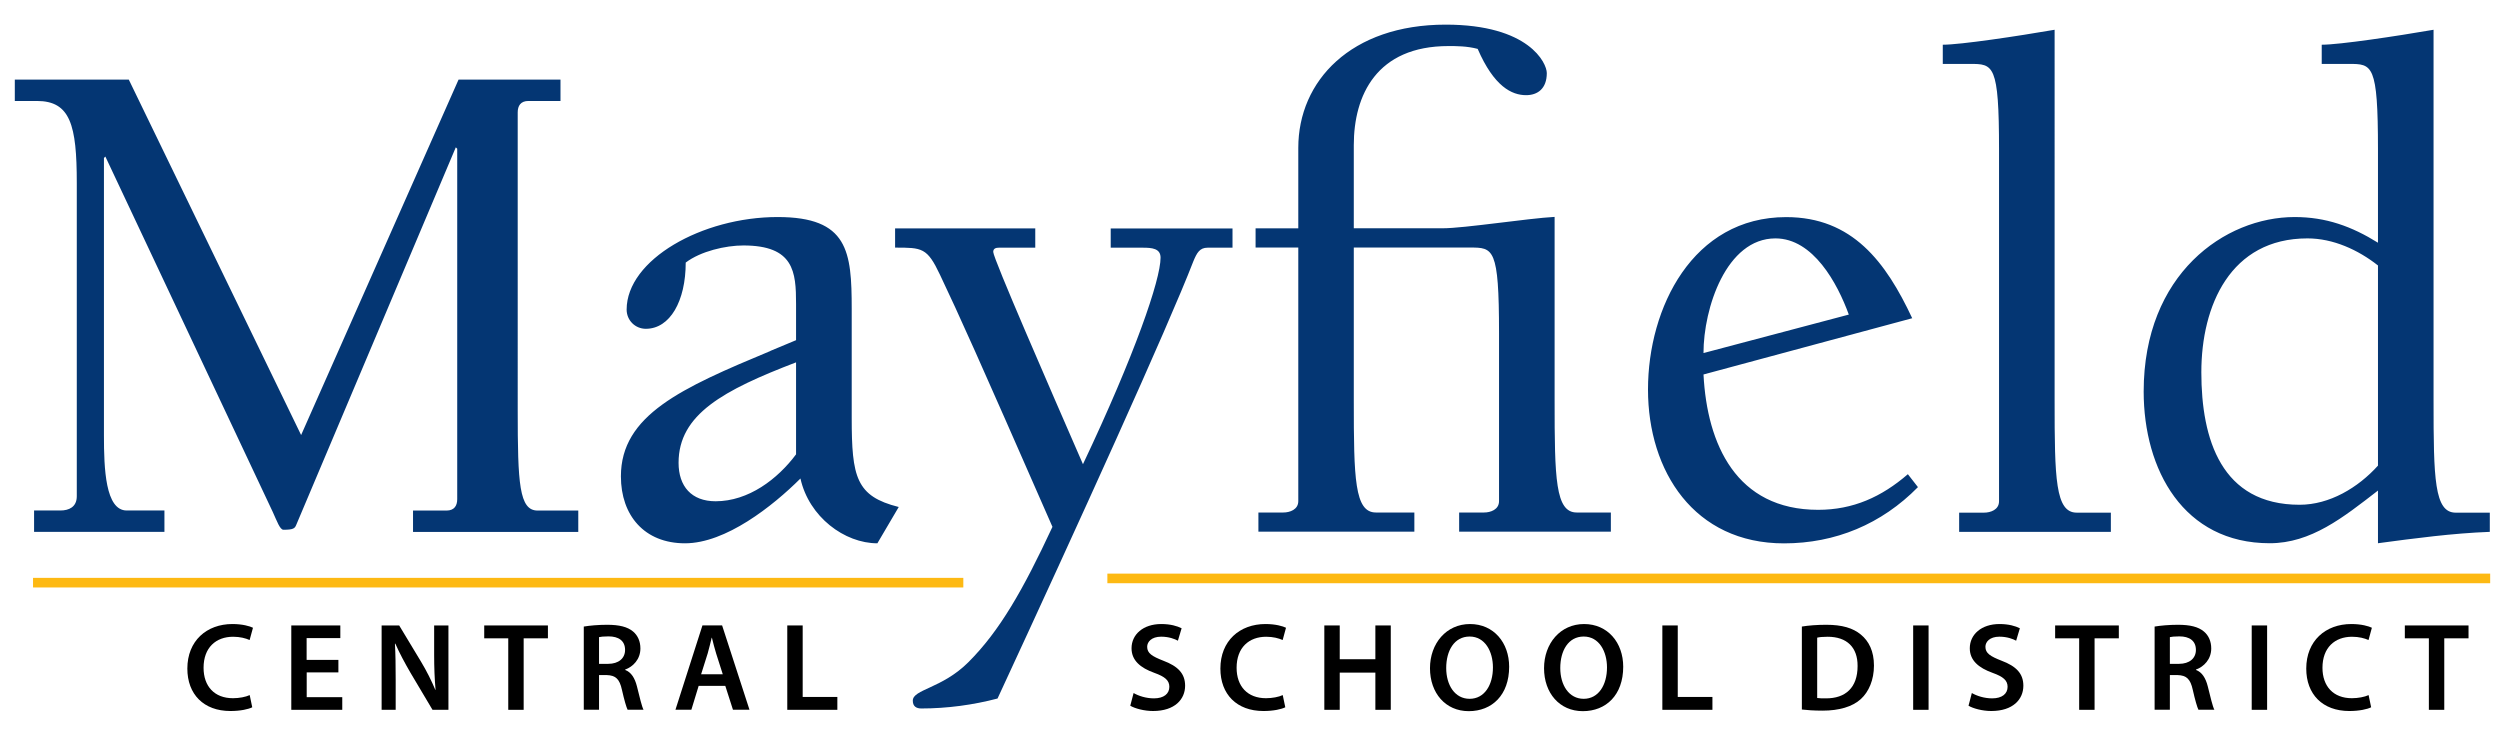 <?xml version="1.0" encoding="UTF-8"?>
<svg xmlns="http://www.w3.org/2000/svg" id="red" width="336" height="100" viewBox="0 0 336 100">
  <defs>
    <style>
      .cls-1 {
        fill: none;
        stroke: #fdb913;
        stroke-miterlimit: 10;
        stroke-width: 1.29px;
      }

      .cls-2 {
        fill: #043673;
      }
    </style>
  </defs>
  <line class="cls-1" x1="4.44" y1="78.31" x2="129.47" y2="78.31"></line>
  <path class="cls-2" d="M327.07,4c-4.98.86-12.63,2.01-15.03,2.01v2.58h3.64c3.16,0,3.92,0,3.92,11.49v12.54c-3.54-2.2-6.99-3.45-11.2-3.45-9.38,0-20.29,7.66-20.29,23.45,0,10.53,5.36,20.39,16.94,20.39,5.55,0,9.86-3.45,14.55-7.08v7.08c4.98-.67,10.05-1.34,15.03-1.53v-2.58h-4.59c-2.87,0-2.97-4.59-2.97-15.03V4ZM319.6,62.58c-2.68,2.97-6.51,5.26-10.53,5.26-10.53,0-13.21-8.81-13.21-17.8s3.92-18,14.26-18c3.45,0,6.8,1.53,9.48,3.64v26.9ZM276.14,4c-4.98.86-12.64,2.01-15.03,2.01v2.58h3.64c3.16,0,3.92,0,3.92,11.49v47.29c0,1.15-1.15,1.53-2.01,1.53h-3.35v2.58h20.39v-2.58h-4.59c-2.87,0-2.97-4.59-2.97-15.03V4ZM228.95,47.45c0-6.03,3.06-15.41,9.67-15.41,5.07,0,8.33,6.03,9.86,10.24l-19.53,5.17ZM256.42,63.73c-3.54,3.06-7.37,4.79-12.06,4.79-11.01,0-14.93-8.81-15.41-18.19l28.05-7.56c-3.54-7.56-8.04-13.59-16.94-13.59-12.54,0-18.57,12.16-18.57,23.17s6.22,20.68,18.28,20.68c6.89,0,13.11-2.58,18-7.56l-1.34-1.72ZM181.95,30.7v-11.2c0-6.7,3.06-13.31,12.73-13.31,1.05,0,2.49,0,3.92.38,2.2,5.07,4.59,6.22,6.51,6.22,1.53,0,2.78-.86,2.78-2.97,0-1.34-2.39-6.51-13.59-6.51-12.73,0-19.81,7.56-19.81,16.56v10.82h-5.74v2.58h5.74v34.08c0,1.15-1.15,1.53-2.01,1.53h-3.35v2.58h20.96v-2.58h-5.17c-2.87,0-2.97-4.59-2.97-15.03v-20.58h15.6c3.16,0,3.92,0,3.92,11.49v22.59c0,1.15-1.15,1.53-2.01,1.53h-3.35v2.58h20.39v-2.58h-4.59c-2.87,0-2.97-4.59-2.97-15.03v-24.7c-3.54.19-12.16,1.53-15.03,1.53h-11.97ZM139.16,30.7h-18.86v2.58c3.64,0,4.31,0,6.03,3.64,2.68,5.65,4.88,10.53,15.12,33.89-3.92,8.42-7.08,13.98-11.3,18.19-3.54,3.54-7.47,3.64-7.47,5.17,0,.77.48,1.05,1.15,1.05,3.45,0,6.99-.48,10.24-1.34,10.82-23.36,22.88-49.87,26.32-58.77.48-1.15.86-1.82,1.91-1.82h3.35v-2.58h-16.37v2.58h4.31c1.24,0,2.39.1,2.39,1.34,0,2.97-3.45,13.02-10.43,27.76-4.5-10.34-12.06-27.66-12.06-28.53,0-.48.38-.57.77-.57h4.88v-2.58ZM103.55,47.17c-11.97,4.98-20.1,8.62-20.1,16.85,0,5.26,3.16,9,8.62,9s11.77-4.98,15.51-8.71c1.15,5.17,5.93,8.71,10.34,8.71l2.87-4.88c-5.74-1.44-6.32-4.02-6.32-11.97v-14.65c0-7.75-.48-12.35-9.96-12.35-10.15,0-20.29,5.74-20.29,12.44,0,1.44,1.15,2.58,2.58,2.58,3.25,0,5.36-3.73,5.36-8.9,2.01-1.53,5.36-2.3,7.75-2.3,6.8,0,7.08,3.54,7.08,7.85v4.88l-3.45,1.44ZM107,61.05c-2.49,3.35-6.41,6.32-10.82,6.32-3.25,0-4.98-2.01-4.98-5.17,0-6.51,6.03-9.76,15.79-13.5v12.35ZM75.32,10.7h-13.69l-21.16,47.77L17.31,10.7H1.99v2.87h2.97c4.5,0,5.36,3.25,5.36,11.01v42.12c0,1.44-1.05,1.91-2.2,1.91h-3.54v2.87h17.52v-2.87h-5.07c-2.87,0-3.06-5.65-3.06-10.05V21.23l.19-.19,22.5,47.77c.57,1.24.96,2.39,1.44,2.39,1.34,0,1.53-.19,1.72-.67l21.44-50.73.19.19v47.1c0,.86-.38,1.53-1.44,1.53h-4.5v2.87h22.21v-2.87h-5.46c-2.49,0-2.68-3.64-2.68-13.5V15.1c0-.86.38-1.53,1.44-1.53h4.31v-2.87Z"></path>
  <g>
    <path d="M33.9,95.06c-.49.25-1.56.5-2.93.5-3.6,0-5.79-2.25-5.79-5.7,0-3.73,2.59-5.99,6.06-5.99,1.36,0,2.34.29,2.76.5l-.45,1.65c-.54-.24-1.28-.44-2.22-.44-2.3,0-3.97,1.45-3.97,4.17,0,2.49,1.46,4.09,3.95,4.09.84,0,1.72-.17,2.25-.42l.34,1.63Z"></path>
    <path d="M45.49,90.37h-4.27v3.33h4.78v1.7h-6.85v-11.34h6.59v1.7h-4.53v2.93h4.27v1.68Z"></path>
    <path d="M51.29,95.4v-11.34h2.36l2.93,4.86c.76,1.26,1.41,2.57,1.93,3.8h.03c-.13-1.51-.19-2.98-.19-4.71v-3.95h1.92v11.34h-2.14l-2.96-4.98c-.72-1.24-1.48-2.64-2.04-3.92l-.05.02c.08,1.46.1,2.96.1,4.83v4.05h-1.9Z"></path>
    <path d="M68.31,85.79h-3.23v-1.73h8.56v1.73h-3.26v9.61h-2.07v-9.61Z"></path>
    <path d="M78.46,84.21c.77-.13,1.93-.24,3.13-.24,1.63,0,2.74.27,3.5.91.62.52.98,1.31.98,2.27,0,1.46-.99,2.46-2.05,2.84v.05c.81.3,1.3,1.09,1.58,2.19.35,1.41.66,2.73.89,3.16h-2.14c-.17-.34-.44-1.26-.76-2.67-.32-1.48-.86-1.95-2.04-1.99h-1.04v4.66h-2.05v-11.19ZM80.51,89.22h1.23c1.4,0,2.27-.74,2.27-1.87,0-1.24-.88-1.82-2.22-1.82-.66,0-1.08.05-1.28.1v3.58Z"></path>
    <path d="M93.9,92.18l-.98,3.21h-2.14l3.63-11.34h2.64l3.68,11.34h-2.22l-1.03-3.21h-3.6ZM97.14,90.62l-.89-2.79c-.22-.69-.4-1.46-.57-2.12h-.03c-.17.66-.34,1.45-.54,2.12l-.88,2.79h2.91Z"></path>
    <path d="M105.81,84.06h2.07v9.61h4.66v1.73h-6.73v-11.34Z"></path>
    <path d="M152.35,93.14c.67.39,1.68.72,2.74.72,1.33,0,2.07-.62,2.07-1.55,0-.86-.57-1.36-2.02-1.88-1.87-.67-3.06-1.67-3.06-3.3,0-1.85,1.55-3.26,4-3.26,1.23,0,2.14.27,2.73.57l-.5,1.67c-.4-.22-1.19-.54-2.25-.54-1.31,0-1.88.71-1.88,1.36,0,.87.66,1.28,2.17,1.87,1.97.74,2.93,1.73,2.93,3.36,0,1.82-1.38,3.4-4.31,3.4-1.19,0-2.44-.34-3.06-.71l.45-1.72Z"></path>
    <path d="M172.74,95.06c-.49.25-1.56.5-2.93.5-3.6,0-5.79-2.25-5.79-5.7,0-3.73,2.59-5.99,6.06-5.99,1.36,0,2.34.29,2.76.5l-.45,1.65c-.54-.24-1.28-.44-2.22-.44-2.3,0-3.97,1.45-3.97,4.17,0,2.49,1.46,4.09,3.95,4.09.84,0,1.72-.17,2.25-.42l.34,1.63Z"></path>
    <path d="M180.06,84.06v4.54h4.79v-4.54h2.07v11.34h-2.07v-5h-4.79v5h-2.07v-11.34h2.07Z"></path>
    <path d="M202.83,89.61c0,3.8-2.3,5.97-5.43,5.97s-5.21-2.44-5.21-5.77,2.19-5.94,5.38-5.94,5.26,2.51,5.26,5.74ZM194.37,89.78c0,2.3,1.16,4.14,3.15,4.14s3.13-1.85,3.13-4.22c0-2.14-1.06-4.15-3.13-4.15s-3.15,1.9-3.15,4.24Z"></path>
    <path d="M218.16,89.61c0,3.8-2.3,5.97-5.43,5.97s-5.21-2.44-5.21-5.77,2.19-5.94,5.38-5.94,5.26,2.51,5.26,5.74ZM209.7,89.78c0,2.3,1.16,4.14,3.15,4.14s3.13-1.85,3.13-4.22c0-2.14-1.06-4.15-3.13-4.15s-3.15,1.9-3.15,4.24Z"></path>
    <path d="M223.42,84.06h2.07v9.61h4.66v1.73h-6.73v-11.34Z"></path>
    <path d="M242.16,84.21c.91-.15,2.07-.24,3.3-.24,2.12,0,3.58.44,4.63,1.31,1.09.89,1.77,2.24,1.77,4.17s-.69,3.53-1.77,4.51c-1.13,1.03-2.93,1.55-5.13,1.55-1.21,0-2.12-.07-2.79-.15v-11.15ZM244.23,93.81c.29.05.72.05,1.14.05,2.69.02,4.29-1.46,4.29-4.34.02-2.51-1.43-3.94-4.02-3.94-.66,0-1.13.05-1.41.12v8.11Z"></path>
    <path d="M259.2,84.06v11.34h-2.07v-11.34h2.07Z"></path>
    <path d="M265.01,93.14c.67.39,1.68.72,2.74.72,1.33,0,2.07-.62,2.07-1.55,0-.86-.57-1.36-2.02-1.88-1.87-.67-3.06-1.67-3.06-3.3,0-1.85,1.55-3.26,4-3.26,1.23,0,2.14.27,2.73.57l-.5,1.67c-.4-.22-1.19-.54-2.25-.54-1.31,0-1.88.71-1.88,1.36,0,.87.66,1.28,2.17,1.87,1.97.74,2.93,1.73,2.93,3.36,0,1.82-1.38,3.4-4.31,3.4-1.19,0-2.44-.34-3.06-.71l.45-1.72Z"></path>
    <path d="M279.44,85.79h-3.23v-1.73h8.56v1.73h-3.26v9.61h-2.07v-9.61Z"></path>
    <path d="M289.58,84.21c.77-.13,1.93-.24,3.13-.24,1.63,0,2.74.27,3.5.91.62.52.98,1.31.98,2.27,0,1.46-.99,2.46-2.05,2.84v.05c.81.3,1.3,1.09,1.58,2.19.35,1.41.66,2.73.89,3.16h-2.14c-.17-.34-.44-1.26-.76-2.67-.32-1.48-.86-1.95-2.04-1.99h-1.04v4.66h-2.05v-11.19ZM291.63,89.22h1.23c1.4,0,2.27-.74,2.27-1.87,0-1.24-.88-1.82-2.22-1.82-.66,0-1.08.05-1.28.1v3.58Z"></path>
    <path d="M304.7,84.06v11.34h-2.07v-11.34h2.07Z"></path>
    <path d="M318.68,95.06c-.49.25-1.56.5-2.93.5-3.6,0-5.79-2.25-5.79-5.7,0-3.73,2.59-5.99,6.06-5.99,1.36,0,2.34.29,2.76.5l-.45,1.65c-.54-.24-1.28-.44-2.22-.44-2.3,0-3.97,1.45-3.97,4.17,0,2.49,1.46,4.09,3.95,4.09.84,0,1.72-.17,2.25-.42l.34,1.63Z"></path>
    <path d="M326.44,85.79h-3.23v-1.73h8.56v1.73h-3.26v9.61h-2.07v-9.61Z"></path>
  </g>
  <line class="cls-1" x1="148.83" y1="77.74" x2="334.68" y2="77.74"></line>
</svg>

